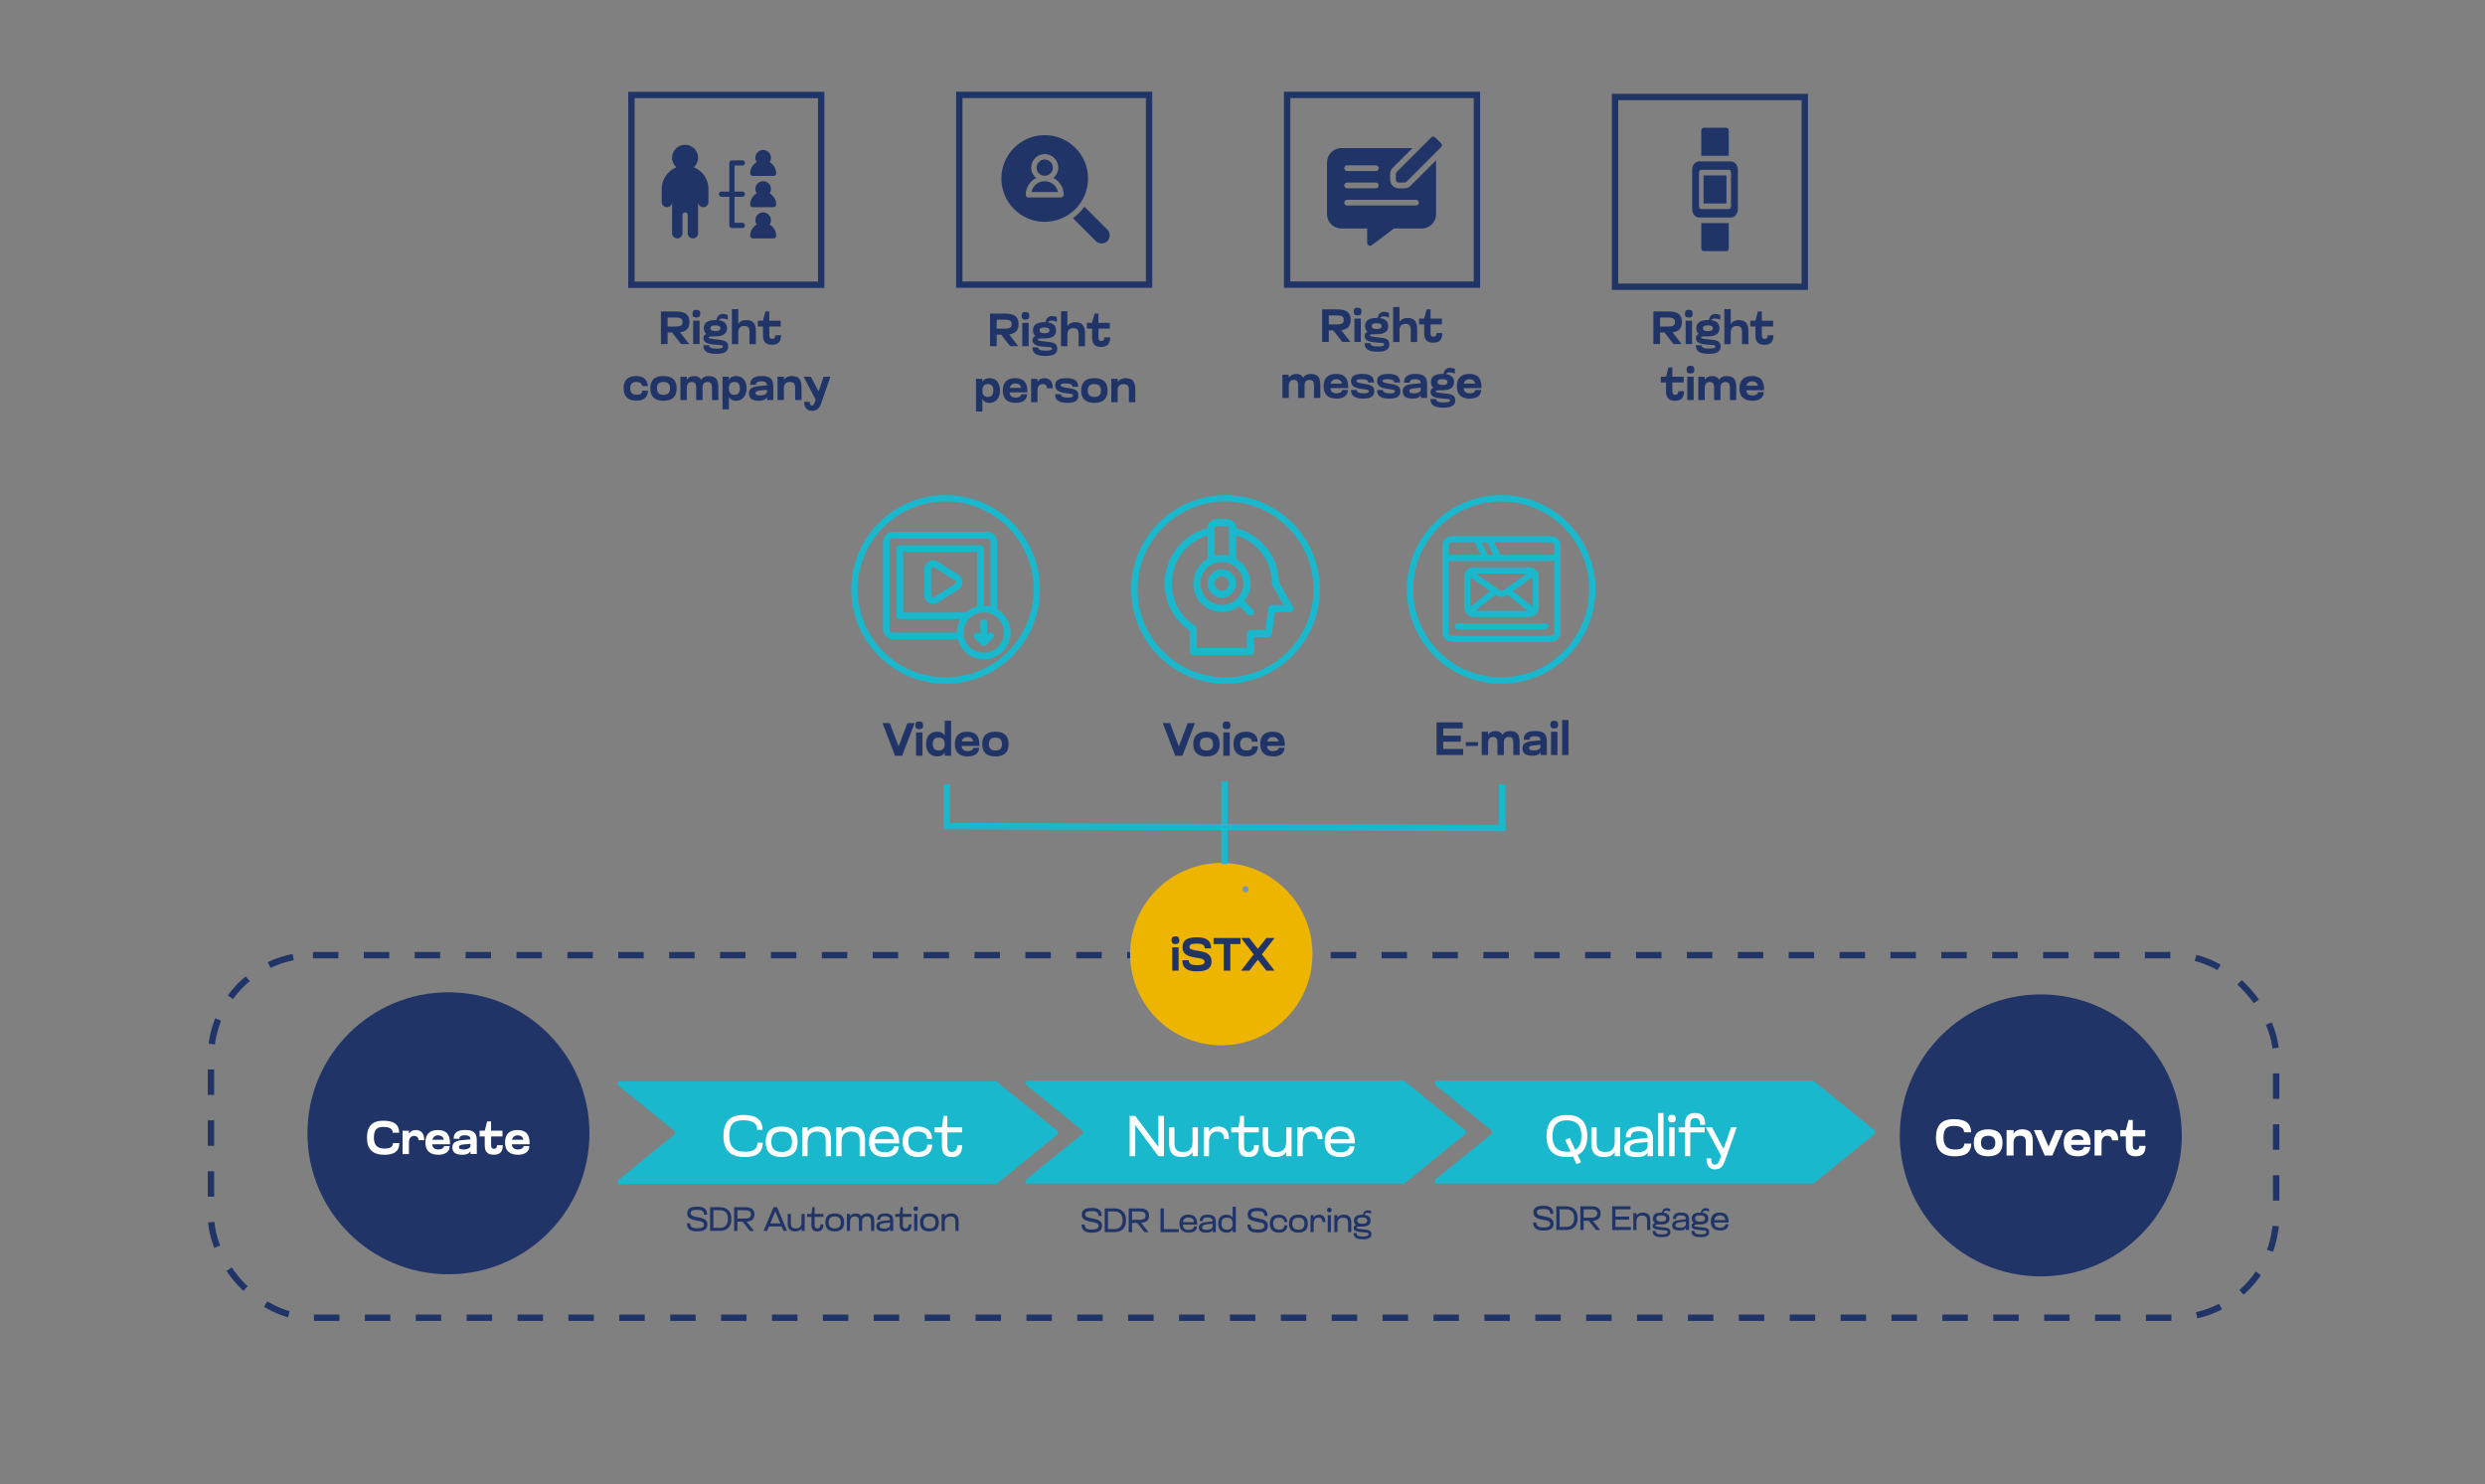 <?xml version="1.0" encoding="UTF-8"?>
<svg id="Layer_1" data-name="Layer 1" xmlns="http://www.w3.org/2000/svg" viewBox="0 0 1172 700">
  <rect x="0" y="0" width="1172" height="700" fill="#808080" stroke="none"/>
  <defs>
    <style>
      .cls-1, .cls-2, .cls-3 {
        fill: none;
        stroke-miterlimit: 10;
        stroke-width: 3px;
      }

      .cls-1, .cls-3 {
        stroke: #203467;
      }

      .cls-2 {
        stroke: #19b8cd;
      }

      .cls-3 {
        stroke-dasharray: 0 0 12 12;
      }

      .cls-4 {
        fill: #7798b5;
      }

      .cls-4, .cls-5, .cls-6, .cls-7, .cls-8 {
        stroke-width: 0px;
      }

      .cls-5 {
        fill: #19b8cd;
      }

      .cls-6 {
        fill: #203467;
      }

      .cls-7 {
        fill: #fff;
      }

      .cls-8 {
        fill: #eeb500;
      }
    </style>
  </defs>
  <rect class="cls-3" x="99.5" y="450.5" width="974" height="171" rx="48.09" ry="48.09"/>
  <path class="cls-5" d="m469.68,558.5h-177.44c-.85,0-1.16-1.5-.44-2.09l26.11-21.2c.54-.44.54-1.49,0-1.93l-26.11-21.2c-.73-.59-.41-2.09.44-2.09h177.44c.15,0,.3.06.44.16l28.48,23.12c.54.44.54,1.49,0,1.93l-28.48,23.12c-.13.11-.28.16-.44.16Z"/>
  <path class="cls-5" d="m662.07,558.25h-177.44c-.85,0-1.16-1.5-.44-2.09l26.11-21.2c.54-.44.54-1.49,0-1.93l-26.11-21.2c-.73-.59-.41-2.09.44-2.09h177.44c.15,0,.3.06.44.16l28.48,23.12c.54.44.54,1.49,0,1.93l-28.48,23.12c-.13.11-.28.16-.44.16Z"/>
  <path class="cls-5" d="m855.07,558.25h-177.44c-.85,0-1.16-1.5-.44-2.09l26.11-21.2c.54-.44.54-1.49,0-1.93l-26.11-21.2c-.73-.59-.41-2.09.44-2.09h177.44c.15,0,.3.06.44.16l28.48,23.12c.54.44.54,1.49,0,1.93l-28.48,23.12c-.13.11-.28.16-.44.16Z"/>
  <circle class="cls-6" cx="211.5" cy="534.5" r="66.5"/>
  <circle class="cls-6" cx="962.5" cy="535.5" r="66.5"/>
  <g>
    <path class="cls-7" d="m341.21,535.76c0-6.68,3.04-9.89,9.34-9.89,5.79,0,9.1,1.96,9.1,7.01h-2.53c0-3.83-3.45-4.51-6.71-4.51-4.7,0-6.44,2.23-6.44,7.36s2.36,7.47,7.39,7.47c2.83,0,5.87-.54,5.87-4.26h2.53c0,5.05-3.4,6.76-8.56,6.76-6.74,0-10-3.26-10-9.94Z"/>
    <path class="cls-7" d="m368.64,531.31c5.08,0,7.55,2.47,7.55,7.2s-2.47,7.2-7.55,7.2-7.52-2.47-7.52-7.2,2.44-7.2,7.52-7.2Zm0,12c3.29,0,4.89-1.66,4.89-4.81s-1.6-4.81-4.89-4.81-4.86,1.66-4.86,4.81,1.58,4.81,4.86,4.81Z"/>
    <path class="cls-7" d="m389.42,545.3v-7.47c0-2.47-.79-4.13-4.07-4.13-2.93,0-4.46,1.66-4.46,4.78v6.82h-2.53v-13.58h2.53v1.96c.92-1.49,2.5-2.36,5.05-2.36,4.1,0,6,1.93,6,6.36v7.63h-2.53Z"/>
    <path class="cls-7" d="m405.44,545.3v-7.47c0-2.47-.79-4.13-4.07-4.13-2.93,0-4.45,1.66-4.45,4.78v6.82h-2.53v-13.58h2.53v1.96c.92-1.49,2.5-2.36,5.05-2.36,4.1,0,6,1.93,6,6.36v7.63h-2.53Z"/>
    <path class="cls-7" d="m424.07,539.29h-11.52c.27,3.12,2.04,4.18,4.89,4.18,2.39,0,4.13-1.28,4.13-2.82l2.34.03c0,2.99-2.25,5.02-6.46,5.02-5.08,0-7.58-2.5-7.58-7.22s2.53-7.17,7.09-7.17c5.08,0,7.12,2.58,7.12,7.44v.54Zm-2.55-1.98c-.3-2.74-2.01-3.78-4.46-3.78-2.25,0-4.02,1.25-4.43,3.78h8.88Z"/>
    <path class="cls-7" d="m439.61,537.15h-2.36c0-1.98-1.38-3.45-4.29-3.45-2.72,0-4.59,1.25-4.59,4.75s2.09,4.86,4.73,4.86c2.93,0,4.21-1.47,4.21-3.45h2.36c0,3.26-2.04,5.84-6.63,5.84s-7.33-2.47-7.33-7.2,2.23-7.2,7.28-7.2c4.35,0,6.63,2.58,6.63,5.84Z"/>
    <path class="cls-7" d="m444.25,534.08h-3.5v-2.36h3.5l.73-5.43h1.82v5.43h6.98v2.36h-6.98v6.06c0,1.55.22,3.18,2.17,3.18,1.36,0,2.47-.73,2.47-3.18h2.36c0,4.21-1.9,5.57-4.89,5.57s-4.67-1.39-4.67-5.11v-6.52Z"/>
  </g>
  <g>
    <path class="cls-7" d="m532.79,526.29h2.63l10.89,14.67v-14.67h2.63v19.01h-2.63l-10.89-14.69v14.69h-2.63v-19.01Z"/>
    <path class="cls-7" d="m553.92,531.72v7.47c0,2.47.79,4.13,4.07,4.13,2.93,0,4.45-1.66,4.45-4.78v-6.82h2.53v13.58h-2.53v-1.96c-.92,1.49-2.5,2.36-5.05,2.36-4.1,0-6-1.93-6-6.36v-7.63h2.53Z"/>
    <path class="cls-7" d="m567.69,545.3v-13.58h2.53v1.93c.87-1.47,2.25-2.34,4.32-2.34,3.37,0,5.05,2.01,5.05,5.89h-2.36c0-2.09-.82-3.5-3.18-3.5s-3.83,1.66-3.83,4.78v6.82h-2.53Z"/>
    <path class="cls-7" d="m584.18,534.08h-3.5v-2.36h3.5l.73-5.43h1.82v5.43h6.98v2.36h-6.98v6.06c0,1.55.22,3.18,2.17,3.18,1.36,0,2.47-.73,2.47-3.18h2.36c0,4.21-1.9,5.57-4.89,5.57s-4.67-1.39-4.67-5.11v-6.52Z"/>
    <path class="cls-7" d="m598.09,531.72v7.47c0,2.47.79,4.13,4.07,4.13,2.93,0,4.45-1.66,4.45-4.78v-6.82h2.53v13.58h-2.53v-1.96c-.92,1.49-2.5,2.36-5.05,2.36-4.1,0-6-1.93-6-6.36v-7.63h2.53Z"/>
    <path class="cls-7" d="m611.86,545.3v-13.58h2.53v1.93c.87-1.47,2.25-2.34,4.32-2.34,3.37,0,5.05,2.01,5.05,5.89h-2.36c0-2.09-.82-3.5-3.18-3.5s-3.83,1.66-3.83,4.78v6.82h-2.53Z"/>
    <path class="cls-7" d="m638.96,539.29h-11.52c.27,3.12,2.04,4.18,4.89,4.18,2.39,0,4.13-1.28,4.13-2.82l2.34.03c0,2.99-2.25,5.02-6.46,5.02-5.08,0-7.58-2.5-7.58-7.22s2.53-7.17,7.09-7.17c5.08,0,7.12,2.58,7.12,7.44v.54Zm-2.55-1.98c-.3-2.74-2.01-3.78-4.45-3.78-2.25,0-4.02,1.25-4.43,3.78h8.88Z"/>
  </g>
  <g>
    <path class="cls-7" d="m739,525.88c6.49,0,9.62,3.39,9.62,9.91,0,4.48-1.49,7.5-4.54,8.94l1.6,3.39-2.15.92-1.71-3.58c-.84.16-1.79.24-2.83.24-6.46,0-9.59-3.4-9.59-9.91s3.12-9.91,9.59-9.91Zm0,17.33c.62,0,1.2-.03,1.71-.14l-2.55-5.43,2.15-.92,2.63,5.59c1.96-1.11,2.91-3.31,2.91-6.52,0-4.89-2.23-7.41-6.84-7.41s-6.82,2.53-6.82,7.41,2.2,7.42,6.82,7.42Z"/>
    <path class="cls-7" d="m753.04,531.72v7.47c0,2.47.79,4.13,4.07,4.13,2.93,0,4.45-1.66,4.45-4.78v-6.82h2.53v13.58h-2.53v-1.96c-.92,1.49-2.5,2.36-5.05,2.36-4.1,0-6-1.93-6-6.36v-7.63h2.53Z"/>
    <path class="cls-7" d="m773.01,533.54c-1.77,0-3.91.19-3.91,2.88h-2.36c0-3.61,2.42-5.11,6.25-5.11,4.43,0,6.6,1.58,6.6,5.6v8.39h-2.55v-1.87c-.54,1.36-1.87,2.28-4.97,2.28-3.56,0-6.06-.9-6.06-4.18,0-2.66,2.09-3.88,6.22-4.35l4.81-.52v-.05c0-2.88-2.39-3.07-4.02-3.07Zm-.54,5.51c-2.01.24-3.8.84-3.8,2.42,0,1.2.79,2.01,3.67,2.01,3.42,0,4.56-1.58,4.7-2.69v-2.23l-4.56.49Z"/>
    <path class="cls-7" d="m782.02,545.3v-20.37h2.53v20.37h-2.53Z"/>
    <path class="cls-7" d="m788.54,525.77c1.25,0,1.79.6,1.79,1.82s-.54,1.82-1.79,1.82-1.82-.62-1.82-1.82.54-1.82,1.82-1.82Zm-1.28,5.95h2.53v13.58h-2.53v-13.58Z"/>
    <path class="cls-7" d="m799.43,524.93c3.04,0,4.78,1.36,4.78,5.57h-2.36c0-2.36-.84-3.18-2.42-3.18-1.47,0-2.23.68-2.23,3.12v1.28h6.79v2.36h-6.79v11.22h-2.53v-11.22h-2.99v-2.36h2.99v-1.36c0-3.64,1.44-5.43,4.75-5.43Z"/>
    <path class="cls-7" d="m808.75,551.54c-2.77,0-3.94-2.25-3.94-5.24h2.25c0,2.47.81,3.01,1.74,3.01,1.36,0,1.96-1.33,2.58-3.18l.35-1-7.2-13.42h2.88l5.46,10.13,3.53-10.13h2.69l-4.64,13.2c-1.47,4.16-2.06,6.63-5.7,6.63Z"/>
  </g>
  <g>
    <path class="cls-7" d="m173.08,536.6c0-5.41,2.49-8.03,7.68-8.03,4.77,0,7.48,1.58,7.48,5.68h-3.01c0-2.29-2.33-2.75-4.51-2.75-3.19,0-4.38,1.54-4.38,5.08s1.63,5.13,5.02,5.13c1.91,0,3.96-.31,3.96-2.55h3.01c0,4.09-2.79,5.48-7.02,5.48-5.57,0-8.23-2.62-8.23-8.03Z"/>
    <path class="cls-7" d="m189.86,544.3v-11h3.01v1.47c.68-1.14,1.74-1.8,3.15-1.8,2.57,0,4.07,1.5,4.07,4.77h-2.71c0-1.17-.73-1.98-2.07-1.98-1.54,0-2.44,1.03-2.44,3.04v5.5h-3.01Z"/>
    <path class="cls-7" d="m212.24,539.68h-8.43c.24,1.83,1.32,2.46,3.01,2.46,1.5,0,2.55-.73,2.55-1.58h2.73c0,2.42-1.87,4.07-5.3,4.07-4.14,0-6.16-2-6.16-5.83s2.05-5.83,5.76-5.83c4.16,0,5.83,2.09,5.83,6.27v.44Zm-2.97-2.13c-.24-1.43-1.28-2.09-2.71-2.09-1.25,0-2.27.7-2.64,2.09h5.35Z"/>
    <path class="cls-7" d="m219.21,535.45c-1.08,0-2.55.11-2.55,1.65h-2.71c0-3.01,2.02-4.14,5.3-4.14,3.76,0,5.61,1.06,5.61,4.84v6.49h-2.99v-1.47c-.44,1.08-1.45,1.8-3.78,1.8-2.66,0-4.75-.73-4.75-3.5,0-2.27,1.76-3.12,4.62-3.41l3.92-.35v-.04c0-1.69-1.56-1.87-2.66-1.87Zm-.68,4.33c-1.23.11-2.07.42-2.07,1.3,0,.7.68,1.06,2.11,1.06,2.18,0,3.21-.86,3.3-1.58v-1.1l-3.34.33Z"/>
    <path class="cls-7" d="m228.61,536h-2.42v-2.71h2.42l1.17-4.4h1.83v4.4h5.37v2.71h-5.37v3.98c0,1.03.24,1.85,1.34,1.85.86,0,1.47-.4,1.47-1.72h2.71c0,3.41-1.58,4.51-4.31,4.51s-4.2-1.34-4.2-4.33v-4.29Z"/>
    <path class="cls-7" d="m249.79,539.68h-8.43c.24,1.83,1.32,2.46,3.01,2.46,1.5,0,2.55-.73,2.55-1.58h2.73c0,2.42-1.87,4.07-5.3,4.07-4.14,0-6.16-2-6.16-5.83s2.05-5.83,5.76-5.83c4.16,0,5.83,2.09,5.83,6.27v.44Zm-2.97-2.13c-.24-1.43-1.28-2.09-2.71-2.09-1.25,0-2.27.7-2.64,2.09h5.35Z"/>
  </g>
  <g>
    <path class="cls-7" d="m913.06,536.6c0-5.9,2.71-8.76,8.38-8.76,5.21,0,8.16,1.73,8.16,6.19h-3.29c0-2.5-2.54-3-4.92-3-3.48,0-4.78,1.68-4.78,5.54s1.78,5.59,5.47,5.59c2.09,0,4.32-.34,4.32-2.78h3.29c0,4.46-3.05,5.98-7.66,5.98-6.07,0-8.98-2.86-8.98-8.76Z"/>
    <path class="cls-7" d="m937.66,532.64c4.58,0,6.79,2.18,6.79,6.36s-2.21,6.36-6.79,6.36-6.77-2.18-6.77-6.36,2.18-6.36,6.77-6.36Zm0,9.67c2.28,0,3.38-1.13,3.38-3.31s-1.1-3.31-3.38-3.31c-2.4,0-3.36,1.13-3.36,3.31s1.1,3.31,3.36,3.31Z"/>
    <path class="cls-7" d="m955.44,545v-6.31c0-1.87-.55-3-2.76-3-1.97,0-3.02,1.13-3.02,3.31v6h-3.29v-12h3.29v1.63c.79-1.25,2.09-1.99,4.01-1.99,3.34,0,5.06,1.46,5.06,5.74v6.62h-3.29Z"/>
    <path class="cls-7" d="m959.21,533h3.6l3.34,7.78,3.31-7.78h3.6l-5.11,12h-3.62l-5.11-12Z"/>
    <path class="cls-7" d="m985.95,539.96h-9.19c.26,1.99,1.44,2.69,3.29,2.69,1.63,0,2.78-.79,2.78-1.73h2.98c0,2.64-2.04,4.44-5.79,4.44-4.51,0-6.72-2.18-6.72-6.36s2.23-6.36,6.29-6.36c4.54,0,6.36,2.28,6.36,6.84v.48Zm-3.24-2.33c-.26-1.56-1.39-2.28-2.95-2.28-1.37,0-2.47.77-2.88,2.28h5.83Z"/>
    <path class="cls-7" d="m987.87,545v-12h3.29v1.61c.74-1.25,1.9-1.97,3.43-1.97,2.81,0,4.44,1.63,4.44,5.21h-2.95c0-1.27-.79-2.16-2.26-2.16-1.68,0-2.67,1.13-2.67,3.31v6h-3.29Z"/>
    <path class="cls-7" d="m1002.62,535.95h-2.64v-2.95h2.64l1.27-4.8h1.99v4.8h5.86v2.95h-5.86v4.34c0,1.13.26,2.02,1.46,2.02.94,0,1.61-.43,1.61-1.87h2.95c0,3.72-1.73,4.92-4.7,4.92s-4.58-1.46-4.58-4.73v-4.68Z"/>
  </g>
  <circle class="cls-8" cx="576" cy="450" r="43"/>
  <g>
    <path class="cls-6" d="m554.35,441.62c1.3,0,1.85.59,1.85,1.83s-.55,1.83-1.85,1.83-1.83-.59-1.83-1.83.55-1.83,1.83-1.83Zm-1.5,5.17h3.01v11h-3.01v-11Z"/>
    <path class="cls-6" d="m557.71,446.84c0-3.41,2.13-4.77,6.84-4.77,4.14,0,6.67,1.36,6.67,5.24h-3.01c0-2.02-1.83-2.27-3.92-2.27-2.4,0-3.3.55-3.3,1.58,0,1.1,1.19,1.39,4.09,1.83,3.96.59,6.32,1.67,6.32,5s-2.16,4.69-7,4.69c-4.18,0-6.78-1.36-6.78-5.24h3.01c0,2.05,1.91,2.31,4.07,2.31,2.31,0,3.43-.46,3.43-1.61,0-1.54-2.42-1.61-4.44-1.96-3.52-.62-5.99-1.56-5.99-4.8Z"/>
    <path class="cls-6" d="m577.12,445.26h-4.77v-2.86h12.7v2.86h-4.78v12.54h-3.15v-12.54Z"/>
    <path class="cls-6" d="m601.12,457.8h-3.87l-4.03-5.13-4.03,5.13h-3.87l5.96-7.7-5.96-7.7h3.87l4.03,5.13,4.03-5.13h3.87l-5.96,7.7,5.96,7.7Z"/>
  </g>
  <line class="cls-2" x1="710" y1="390.54" x2="446.5" y2="389.62"/>
  <line class="cls-2" x1="577.5" y1="368.5" x2="577.5" y2="407.5"/>
  <line class="cls-2" x1="446.5" y1="369.88" x2="446.5" y2="391"/>
  <line class="cls-2" x1="708.5" y1="369.88" x2="708.5" y2="391"/>
  <circle class="cls-2" cx="578" cy="278" r="43"/>
  <circle class="cls-2" cx="446" cy="278" r="43"/>
  <circle class="cls-2" cx="708" cy="278" r="43"/>
  <g>
    <path class="cls-6" d="m425.5,356.44h-3.39l-5.88-15.4h3.39l4.18,10.96,4.18-10.96h3.39l-5.88,15.4Z"/>
    <path class="cls-6" d="m433.53,340.26c1.3,0,1.85.59,1.85,1.83s-.55,1.83-1.85,1.83-1.83-.59-1.83-1.83.55-1.83,1.83-1.83Zm-1.5,5.17h3.01v11h-3.01v-11Z"/>
    <path class="cls-6" d="m445.56,354.81c-.59,1.19-1.65,1.96-3.5,1.96-3.01,0-5.26-2-5.26-5.83s1.96-5.83,5.17-5.83c1.89,0,2.99.68,3.59,1.89v-7.06h3.01v16.5h-3.01v-1.63Zm-2.84-.84c1.89,0,2.84-1.06,2.84-3.04s-.95-3.04-2.84-3.04c-2.11,0-2.79,1.03-2.79,3.04s.95,3.04,2.79,3.04Z"/>
    <path class="cls-6" d="m461.93,351.81h-8.43c.24,1.83,1.32,2.46,3.01,2.46,1.5,0,2.55-.73,2.55-1.58h2.73c0,2.42-1.87,4.07-5.3,4.07-4.14,0-6.16-2-6.16-5.83s2.05-5.83,5.76-5.83c4.16,0,5.83,2.09,5.83,6.27v.44Zm-2.97-2.13c-.24-1.43-1.28-2.09-2.71-2.09-1.25,0-2.27.7-2.64,2.09h5.35Z"/>
    <path class="cls-6" d="m469.46,345.1c4.2,0,6.23,2,6.23,5.83s-2.02,5.83-6.23,5.83-6.21-2-6.21-5.83,2-5.83,6.21-5.83Zm0,8.87c2.09,0,3.1-1.03,3.1-3.04s-1.01-3.04-3.1-3.04c-2.2,0-3.08,1.03-3.08,3.04s1.01,3.04,3.08,3.04Z"/>
  </g>
  <g>
    <path class="cls-6" d="m557.67,356.44h-3.39l-5.87-15.4h3.39l4.18,10.96,4.18-10.96h3.39l-5.88,15.4Z"/>
    <path class="cls-6" d="m569,345.1c4.2,0,6.23,2,6.23,5.83s-2.02,5.83-6.23,5.83-6.21-2-6.21-5.83,2-5.83,6.21-5.83Zm0,8.87c2.09,0,3.1-1.03,3.1-3.04s-1.01-3.04-3.1-3.04c-2.2,0-3.08,1.03-3.08,3.04s1.01,3.04,3.08,3.04Z"/>
    <path class="cls-6" d="m578.48,340.26c1.3,0,1.85.59,1.85,1.83s-.55,1.83-1.85,1.83-1.83-.59-1.83-1.83.55-1.83,1.83-1.83Zm-1.5,5.17h3.01v11h-3.01v-11Z"/>
    <path class="cls-6" d="m593.15,349.83h-2.71c0-1.14-.97-1.94-2.66-1.94s-2.9.79-2.9,3.01,1.3,3.06,3.08,3.06,2.6-.79,2.6-1.94h2.71c0,2.64-1.74,4.73-5.41,4.73-3.96,0-6.09-2-6.09-5.83s1.83-5.83,6.05-5.83c3.48,0,5.35,2.09,5.35,4.73Z"/>
    <path class="cls-6" d="m605.96,351.81h-8.43c.24,1.83,1.32,2.46,3.01,2.46,1.5,0,2.55-.73,2.55-1.58h2.73c0,2.42-1.87,4.07-5.3,4.07-4.14,0-6.16-2-6.16-5.83s2.05-5.83,5.76-5.83c4.16,0,5.83,2.09,5.83,6.27v.44Zm-2.97-2.13c-.24-1.43-1.28-2.09-2.71-2.09-1.25,0-2.27.7-2.64,2.09h5.35Z"/>
  </g>
  <g>
    <path class="cls-6" d="m677.53,340.69h12.32v2.86h-9.17v3.41h8.29v2.86h-8.29v3.41h9.4v2.86h-12.54v-15.4Z"/>
    <path class="cls-6" d="m691.33,350h5.72v1.83h-5.72v-1.83Z"/>
    <path class="cls-6" d="m706.24,356.1v-6.07c0-1.43-.44-2.46-2.11-2.46-1.52,0-2.31,1.03-2.31,3.04v5.5h-3.01v-11h3.01v1.47c.68-1.14,1.83-1.8,3.48-1.8,1.54,0,2.66.55,3.3,1.76.66-1.06,1.74-1.76,3.46-1.76,3.21,0,4.64,1.34,4.64,5.26v6.07h-2.99v-5.79c0-1.72-.44-2.75-2.11-2.75-1.54,0-2.33,1.03-2.33,2.49v6.05h-3.01Z"/>
    <path class="cls-6" d="m723.89,347.25c-1.08,0-2.55.11-2.55,1.65h-2.71c0-3.01,2.02-4.14,5.3-4.14,3.76,0,5.61,1.06,5.61,4.84v6.49h-2.99v-1.47c-.44,1.08-1.45,1.8-3.78,1.8-2.66,0-4.75-.73-4.75-3.5,0-2.27,1.76-3.12,4.62-3.41l3.92-.35v-.04c0-1.69-1.56-1.87-2.66-1.87Zm-.68,4.33c-1.23.11-2.07.42-2.07,1.3,0,.7.68,1.06,2.11,1.06,2.18,0,3.21-.86,3.3-1.58v-1.1l-3.34.33Z"/>
    <path class="cls-6" d="m733.02,339.92c1.3,0,1.85.59,1.85,1.83s-.55,1.83-1.85,1.83-1.83-.59-1.83-1.83.55-1.83,1.83-1.83Zm-1.5,5.17h3.01v11h-3.01v-11Z"/>
    <path class="cls-6" d="m736.73,356.1v-16.5h3.01v16.5h-3.01Z"/>
  </g>
  <g>
    <path class="cls-6" d="m324.11,572.28c0-2.26,1.47-3.19,4.77-3.19,2.88,0,4.63.99,4.63,3.81h-1.49c0-2.03-1.52-2.29-3.25-2.29-2.32,0-3.04.56-3.04,1.6,0,1.1,1.17,1.5,3.3,1.84,2.99.5,4.61,1.23,4.61,3.49s-1.52,3.23-4.9,3.23c-2.95,0-4.75-.99-4.75-3.81h1.49c0,2.08,1.62,2.34,3.41,2.34,2.1,0,3.12-.51,3.12-1.66,0-1.65-2.11-1.68-3.54-1.97-2.56-.54-4.35-1.07-4.35-3.39Z"/>
    <path class="cls-6" d="m334.91,569.34h4.48c3.5,0,5.57,1.9,5.57,5.6s-2.07,5.6-5.57,5.6h-4.48v-11.2Zm4.64,9.76c2.3,0,3.79-1.41,3.79-4.18s-1.49-4.15-3.79-4.15h-3.09v8.32h3.09Z"/>
    <path class="cls-6" d="m346.23,569.34h5.01c3.23,0,4.56,1.17,4.56,3.41,0,2.1-1.1,3.25-3.71,3.41l3.52,4.39h-1.92l-3.49-4.37h-2.42v4.37h-1.55v-11.2Zm5.03,5.39c2.21,0,2.93-.67,2.93-1.98s-.72-1.97-2.93-1.97h-3.47v3.95h3.47Z"/>
    <path class="cls-6" d="m364.83,569.34h1.68l4.69,11.2h-1.68l-.88-2.1h-5.96l-.88,2.1h-1.68l4.71-11.2Zm3.22,7.67l-2.38-5.67-2.37,5.67h4.75Z"/>
    <path class="cls-6" d="m373,572.54v4.4c0,1.46.46,2.43,2.4,2.43,1.73,0,2.62-.98,2.62-2.82v-4.02h1.49v8h-1.49v-1.15c-.54.88-1.47,1.39-2.98,1.39-2.42,0-3.54-1.14-3.54-3.75v-4.5h1.49Z"/>
    <path class="cls-6" d="m382.7,573.93h-2.06v-1.39h2.06l.43-3.2h1.07v3.2h4.11v1.39h-4.11v3.57c0,.91.13,1.87,1.28,1.87.8,0,1.46-.43,1.46-1.87h1.39c0,2.48-1.12,3.28-2.88,3.28s-2.75-.82-2.75-3.01v-3.84Z"/>
    <path class="cls-6" d="m393.68,572.3c2.99,0,4.45,1.46,4.45,4.24s-1.46,4.24-4.45,4.24-4.43-1.46-4.43-4.24,1.44-4.24,4.43-4.24Zm0,7.08c1.94,0,2.88-.98,2.88-2.83s-.94-2.83-2.88-2.83-2.87.98-2.87,2.83.93,2.83,2.87,2.83Z"/>
    <path class="cls-6" d="m405.12,580.54v-4.82c0-1.04-.38-2.02-2-2.02-1.47,0-2.22.98-2.22,2.82v4.02h-1.49v-8h1.49v1.14c.51-.86,1.36-1.38,2.67-1.38s2.18.5,2.64,1.38c.48-.78,1.34-1.38,2.75-1.38,2.35,0,3.36,1.14,3.36,3.75v4.5h-1.5v-4.4c0-1.46-.38-2.43-2-2.43-1.46,0-2.21.98-2.21,2.02v4.82h-1.49Z"/>
    <path class="cls-6" d="m417.4,573.61c-1.04,0-2.3.11-2.3,1.7h-1.39c0-2.13,1.42-3.01,3.68-3.01,2.61,0,3.89.93,3.89,3.3v4.95h-1.5v-1.1c-.32.8-1.1,1.34-2.93,1.34-2.1,0-3.57-.53-3.57-2.46,0-1.57,1.23-2.29,3.67-2.56l2.83-.3v-.03c0-1.7-1.41-1.81-2.37-1.81Zm-.32,3.25c-1.18.14-2.24.5-2.24,1.42,0,.7.46,1.18,2.16,1.18,2.02,0,2.69-.93,2.77-1.58v-1.31l-2.69.29Z"/>
    <path class="cls-6" d="m424.3,573.93h-2.06v-1.39h2.06l.43-3.2h1.07v3.2h4.11v1.39h-4.11v3.57c0,.91.13,1.87,1.28,1.87.8,0,1.46-.43,1.46-1.87h1.39c0,2.48-1.12,3.28-2.88,3.28s-2.75-.82-2.75-3.01v-3.84Z"/>
    <path class="cls-6" d="m431.91,569.03c.74,0,1.06.35,1.06,1.07s-.32,1.07-1.06,1.07-1.07-.37-1.07-1.07.32-1.07,1.07-1.07Zm-.75,3.51h1.49v8h-1.49v-8Z"/>
    <path class="cls-6" d="m438.36,572.3c2.99,0,4.45,1.46,4.45,4.24s-1.46,4.24-4.45,4.24-4.43-1.46-4.43-4.24,1.44-4.24,4.43-4.24Zm0,7.08c1.94,0,2.88-.98,2.88-2.83s-.94-2.83-2.88-2.83-2.87.98-2.87,2.83.93,2.83,2.87,2.83Z"/>
    <path class="cls-6" d="m450.6,580.54v-4.4c0-1.46-.46-2.43-2.4-2.43-1.73,0-2.62.98-2.62,2.82v4.02h-1.49v-8h1.49v1.15c.54-.88,1.47-1.39,2.98-1.39,2.42,0,3.54,1.14,3.54,3.75v4.5h-1.49Z"/>
  </g>
  <g>
    <path class="cls-6" d="m510.21,572.88c0-2.26,1.47-3.19,4.77-3.19,2.88,0,4.63.99,4.63,3.81h-1.49c0-2.03-1.52-2.29-3.25-2.29-2.32,0-3.04.56-3.04,1.6,0,1.1,1.17,1.5,3.3,1.84,2.99.5,4.61,1.23,4.61,3.49s-1.52,3.23-4.9,3.23c-2.94,0-4.75-.99-4.75-3.81h1.49c0,2.08,1.62,2.34,3.41,2.34,2.1,0,3.12-.51,3.12-1.66,0-1.65-2.11-1.68-3.54-1.97-2.56-.54-4.35-1.07-4.35-3.39Z"/>
    <path class="cls-6" d="m521.01,569.93h4.48c3.51,0,5.57,1.9,5.57,5.6s-2.06,5.6-5.57,5.6h-4.48v-11.2Zm4.64,9.76c2.3,0,3.79-1.41,3.79-4.18s-1.49-4.15-3.79-4.15h-3.09v8.32h3.09Z"/>
    <path class="cls-6" d="m532.34,569.93h5.01c3.23,0,4.56,1.17,4.56,3.41,0,2.1-1.1,3.25-3.71,3.41l3.52,4.39h-1.92l-3.49-4.37h-2.42v4.37h-1.55v-11.2Zm5.03,5.39c2.21,0,2.93-.67,2.93-1.98s-.72-1.97-2.93-1.97h-3.47v3.95h3.47Z"/>
    <path class="cls-6" d="m547.35,569.93h1.55v9.76h7.04v1.44h-8.6v-11.2Z"/>
    <path class="cls-6" d="m564.62,577.6h-6.79c.16,1.84,1.2,2.46,2.88,2.46,1.41,0,2.43-.75,2.43-1.67l1.38.02c0,1.76-1.33,2.96-3.81,2.96-2.99,0-4.47-1.47-4.47-4.26s1.49-4.23,4.18-4.23c2.99,0,4.19,1.52,4.19,4.39v.32Zm-1.5-1.17c-.18-1.62-1.18-2.22-2.63-2.22-1.33,0-2.37.74-2.61,2.22h5.23Z"/>
    <path class="cls-6" d="m569.54,574.2c-1.04,0-2.3.11-2.3,1.7h-1.39c0-2.13,1.42-3.01,3.68-3.01,2.61,0,3.89.93,3.89,3.3v4.95h-1.5v-1.1c-.32.8-1.1,1.34-2.93,1.34-2.1,0-3.57-.53-3.57-2.46,0-1.57,1.23-2.29,3.67-2.56l2.83-.3v-.03c0-1.7-1.41-1.81-2.37-1.81Zm-.32,3.25c-1.18.14-2.24.5-2.24,1.42,0,.7.46,1.18,2.16,1.18,2.02,0,2.69-.93,2.77-1.58v-1.31l-2.69.29Z"/>
    <path class="cls-6" d="m581.37,579.89c-.48.91-1.34,1.49-2.9,1.49-2.24,0-3.94-1.46-3.94-4.24s1.41-4.24,3.87-4.24c1.58,0,2.48.53,2.96,1.44v-5.2h1.49v12h-1.49v-1.25Zm-2.66.08c1.76,0,2.66-.99,2.66-2.85s-.9-2.82-2.66-2.82c-1.97,0-2.61.98-2.61,2.82s.9,2.85,2.61,2.85Z"/>
    <path class="cls-6" d="m588.42,572.88c0-2.26,1.47-3.19,4.77-3.19,2.88,0,4.63.99,4.63,3.81h-1.49c0-2.03-1.52-2.29-3.25-2.29-2.32,0-3.04.56-3.04,1.6,0,1.1,1.17,1.5,3.3,1.84,2.99.5,4.61,1.23,4.61,3.49s-1.52,3.23-4.9,3.23c-2.94,0-4.75-.99-4.75-3.81h1.49c0,2.08,1.62,2.34,3.41,2.34,2.1,0,3.12-.51,3.12-1.66,0-1.65-2.11-1.68-3.54-1.97-2.56-.54-4.35-1.07-4.35-3.39Z"/>
    <path class="cls-6" d="m607.1,576.33h-1.39c0-1.17-.82-2.03-2.53-2.03-1.6,0-2.71.74-2.71,2.8s1.23,2.87,2.79,2.87c1.73,0,2.48-.86,2.48-2.03h1.39c0,1.92-1.2,3.44-3.91,3.44s-4.32-1.46-4.32-4.24,1.31-4.24,4.29-4.24c2.56,0,3.91,1.52,3.91,3.44Z"/>
    <path class="cls-6" d="m612.36,572.89c2.99,0,4.45,1.46,4.45,4.24s-1.46,4.24-4.45,4.24-4.43-1.46-4.43-4.24,1.44-4.24,4.43-4.24Zm0,7.08c1.94,0,2.88-.98,2.88-2.83s-.94-2.83-2.88-2.83-2.87.98-2.87,2.83.93,2.83,2.87,2.83Z"/>
    <path class="cls-6" d="m618.08,581.13v-8h1.49v1.14c.51-.86,1.33-1.38,2.54-1.38,1.98,0,2.98,1.18,2.98,3.47h-1.39c0-1.23-.48-2.07-1.87-2.07s-2.26.98-2.26,2.82v4.02h-1.49Z"/>
    <path class="cls-6" d="m626.96,569.62c.74,0,1.06.35,1.06,1.07s-.32,1.07-1.06,1.07-1.07-.37-1.07-1.07.32-1.07,1.07-1.07Zm-.75,3.51h1.49v8h-1.49v-8Z"/>
    <path class="cls-6" d="m635.81,581.13v-4.4c0-1.46-.46-2.43-2.4-2.43-1.73,0-2.62.98-2.62,2.82v4.02h-1.49v-8h1.49v1.15c.54-.88,1.47-1.39,2.98-1.39,2.42,0,3.54,1.14,3.54,3.75v4.5h-1.49Z"/>
    <path class="cls-6" d="m646.7,572.44c-.51-.3-1.18-.46-1.76-.46-.5,0-1.18.24-1.38.98,1.89.24,2.83,1.17,2.83,2.74,0,1.86-1.2,2.8-3.81,2.8-1.95,0-2.82.03-2.82.54,0,.43.75.54,2.96.77,2.37.24,4.08.24,4.08,2.32,0,1.63-1.31,2.37-3.99,2.37-3.15,0-4.4-.88-4.4-2.96h1.39c0,1.25,1.02,1.65,2.98,1.65,1.6,0,2.71-.21,2.71-1.07,0-.98-1.06-.72-3.03-.96-1.87-.21-4.02-.26-4.02-1.97,0-.77.43-1.2,1.09-1.42-.64-.46-.98-1.15-.98-2.07,0-2.51,2.29-2.8,4.29-2.8.14-1.17.86-2.08,2.13-2.08.66,0,1.25.19,1.71.38v1.25Zm-4.15,4.74c1.55,0,2.27-.43,2.27-1.5s-.83-1.47-2.37-1.47c-1.75,0-2.32.43-2.32,1.47s.93,1.5,2.42,1.5Z"/>
  </g>
  <g>
    <path class="cls-6" d="m723.21,571.88c0-2.26,1.47-3.19,4.77-3.19,2.88,0,4.63.99,4.63,3.81h-1.49c0-2.03-1.52-2.29-3.25-2.29-2.32,0-3.04.56-3.04,1.6,0,1.1,1.17,1.5,3.3,1.84,2.99.5,4.61,1.23,4.61,3.49s-1.52,3.23-4.9,3.23c-2.94,0-4.75-.99-4.75-3.81h1.49c0,2.08,1.62,2.34,3.41,2.34,2.1,0,3.12-.51,3.12-1.66,0-1.65-2.11-1.68-3.54-1.97-2.56-.54-4.35-1.07-4.35-3.39Z"/>
    <path class="cls-6" d="m734.01,568.93h4.48c3.51,0,5.57,1.9,5.57,5.6s-2.06,5.6-5.57,5.6h-4.48v-11.2Zm4.64,9.76c2.3,0,3.79-1.41,3.79-4.18s-1.49-4.15-3.79-4.15h-3.09v8.32h3.09Z"/>
    <path class="cls-6" d="m745.34,568.93h5.01c3.23,0,4.56,1.17,4.56,3.41,0,2.1-1.1,3.25-3.71,3.41l3.52,4.39h-1.92l-3.49-4.37h-2.42v4.37h-1.55v-11.2Zm5.03,5.39c2.21,0,2.93-.67,2.93-1.98s-.72-1.97-2.93-1.97h-3.47v3.95h3.47Z"/>
    <path class="cls-6" d="m760.35,568.93h8.64v1.44h-7.09v3.44h6.45v1.44h-6.45v3.44h7.25v1.44h-8.8v-11.2Z"/>
    <path class="cls-6" d="m776.83,580.13v-4.4c0-1.46-.46-2.43-2.4-2.43-1.73,0-2.62.98-2.62,2.82v4.02h-1.49v-8h1.49v1.15c.54-.88,1.47-1.39,2.98-1.39,2.42,0,3.54,1.14,3.54,3.75v4.5h-1.49Z"/>
    <path class="cls-6" d="m787.71,571.44c-.51-.3-1.18-.46-1.76-.46-.5,0-1.18.24-1.38.98,1.89.24,2.83,1.17,2.83,2.74,0,1.86-1.2,2.8-3.81,2.8-1.95,0-2.82.03-2.82.54,0,.43.75.54,2.96.77,2.37.24,4.08.24,4.08,2.32,0,1.63-1.31,2.37-3.99,2.37-3.15,0-4.4-.88-4.4-2.96h1.39c0,1.25,1.02,1.65,2.98,1.65,1.6,0,2.71-.21,2.71-1.07,0-.98-1.06-.72-3.03-.96-1.87-.21-4.02-.26-4.02-1.97,0-.77.43-1.2,1.09-1.42-.64-.46-.98-1.15-.98-2.07,0-2.51,2.29-2.8,4.29-2.8.14-1.17.86-2.08,2.13-2.08.66,0,1.25.19,1.71.38v1.25Zm-4.15,4.74c1.55,0,2.27-.43,2.27-1.5s-.83-1.47-2.37-1.47c-1.75,0-2.32.43-2.32,1.47s.93,1.5,2.42,1.5Z"/>
    <path class="cls-6" d="m792.75,573.2c-1.04,0-2.3.11-2.3,1.7h-1.39c0-2.13,1.42-3.01,3.68-3.01,2.61,0,3.89.93,3.89,3.3v4.95h-1.5v-1.1c-.32.8-1.1,1.34-2.93,1.34-2.1,0-3.57-.53-3.57-2.46,0-1.57,1.23-2.29,3.67-2.56l2.83-.3v-.03c0-1.7-1.41-1.81-2.37-1.81Zm-.32,3.25c-1.18.14-2.24.5-2.24,1.42,0,.7.46,1.18,2.16,1.18,2.02,0,2.69-.93,2.77-1.58v-1.31l-2.69.29Z"/>
    <path class="cls-6" d="m806.02,571.44c-.51-.3-1.18-.46-1.76-.46-.5,0-1.18.24-1.38.98,1.89.24,2.83,1.17,2.83,2.74,0,1.86-1.2,2.8-3.81,2.8-1.95,0-2.82.03-2.82.54,0,.43.75.54,2.96.77,2.37.24,4.08.24,4.08,2.32,0,1.63-1.31,2.37-3.99,2.37-3.15,0-4.4-.88-4.4-2.96h1.39c0,1.25,1.02,1.65,2.98,1.65,1.6,0,2.71-.21,2.71-1.07,0-.98-1.06-.72-3.03-.96-1.87-.21-4.02-.26-4.02-1.97,0-.77.43-1.2,1.09-1.42-.64-.46-.98-1.15-.98-2.07,0-2.51,2.29-2.8,4.29-2.8.14-1.17.86-2.08,2.13-2.08.66,0,1.25.19,1.71.38v1.25Zm-4.15,4.74c1.55,0,2.27-.43,2.27-1.5s-.83-1.47-2.37-1.47c-1.75,0-2.32.43-2.32,1.47s.93,1.5,2.42,1.5Z"/>
    <path class="cls-6" d="m815.25,576.6h-6.79c.16,1.84,1.2,2.46,2.88,2.46,1.41,0,2.43-.75,2.43-1.67l1.38.02c0,1.76-1.33,2.96-3.81,2.96-2.99,0-4.47-1.47-4.47-4.26s1.49-4.23,4.18-4.23c2.99,0,4.19,1.52,4.19,4.39v.32Zm-1.5-1.17c-.18-1.62-1.18-2.22-2.63-2.22-1.33,0-2.37.74-2.61,2.22h5.23Z"/>
  </g>
  <g>
    <path class="cls-5" d="m609.78,286.16l-6.53-11.43c-.2-12.13-8.58-22.65-20.24-25.66v-.03c0-2.33-1.89-4.22-4.22-4.22h-5.06c-2.33,0-4.22,1.89-4.22,4.22v.03c-11.8,3.04-20.24,13.79-20.24,26.11,0,8.99,4.4,17.25,11.81,22.28v9.77c0,.93.76,1.69,1.69,1.69h26.99c.93,0,1.69-.76,1.69-1.69v-6.75h6.75c.84,0,1.55-.62,1.67-1.45l1.48-10.36h6.97c.6,0,1.16-.32,1.46-.84.3-.52.3-1.16,0-1.68Zm-33.51-.85c-5.58,0-10.12-4.54-10.12-10.12s4.54-10.12,10.12-10.12,10.12,4.54,10.12,10.12-4.54,10.12-10.12,10.12Zm-2.53-37.11h5.06c.47,0,.84.38.84.84v13.1c-1.08-.28-2.21-.44-3.37-.44s-2.29.16-3.37.44v-13.1c0-.47.38-.84.84-.84Zm26.15,37.11c-.84,0-1.55.62-1.67,1.45l-1.48,10.36h-6.97c-.93,0-1.69.76-1.69,1.69v6.75h-23.62v-8.99c0-.58-.3-1.12-.79-1.43-6.9-4.35-11.02-11.81-11.02-19.95,0-10.49,6.98-19.7,16.87-22.64v10.97c-4.03,2.34-6.75,6.69-6.75,11.67,0,7.44,6.05,13.49,13.49,13.49,3.11,0,5.98-1.07,8.26-2.85l4.04,4.04c.63.63,1.72.67,2.39,0,.66-.66.66-1.73,0-2.39l-4.04-4.04c1.78-2.29,2.85-5.15,2.85-8.26,0-4.98-2.72-9.33-6.75-11.67v-10.97c9.89,2.94,16.87,12.15,16.87,22.64,0,.29.08.58.22.84l5.3,9.28h-5.53Z"/>
    <path class="cls-5" d="m576.26,268.44c-3.72,0-6.75,3.03-6.75,6.75s3.03,6.75,6.75,6.75,6.75-3.03,6.75-6.75-3.03-6.75-6.75-6.75Zm0,10.12c-1.86,0-3.37-1.51-3.37-3.37s1.51-3.37,3.37-3.37,3.37,1.51,3.37,3.37-1.51,3.37-3.37,3.37Z"/>
  </g>
  <g>
    <path class="cls-5" d="m731.6,252.9h-46.9c-2.42,0-4.4,1.97-4.4,4.4v41.04c0,2.42,1.97,4.4,4.4,4.4h46.9c2.42,0,4.4-1.97,4.4-4.4v-41.04c0-2.42-1.97-4.4-4.4-4.4Zm1.47,4.4v4.4h-25.48l-2.93-5.86h26.94c.81,0,1.47.66,1.47,1.47Zm-31.34,4.4l-2.93-5.86h2.59l2.93,5.86h-2.59Zm-17.03-5.86h10.82l2.93,5.86h-15.22v-4.4c0-.81.66-1.47,1.47-1.47Zm46.9,43.97h-46.9c-.81,0-1.47-.66-1.47-1.47v-33.71h49.84v33.71c0,.81-.66,1.47-1.47,1.47Z"/>
    <path class="cls-5" d="m694.96,291.01h26.38c2.42,0,4.4-1.97,4.4-4.4v-14.66c0-2.42-1.97-4.4-4.4-4.4h-26.38c-2.42,0-4.4,1.97-4.4,4.4v14.66c0,2.42,1.97,4.4,4.4,4.4Zm10.67-10.24c1.45,1.02,3.56,1.04,5.04,0l.35-.25,9.44,7.55h-24.62l9.44-7.55.35.25Zm17.18,5.43l-9.28-7.43,9.28-6.5v13.92Zm-13.82-7.83c-.5.35-1.18.35-1.68,0l-11.26-7.88h24.2l-11.26,7.88Zm-6.22.4l-9.28,7.43v-13.92l9.28,6.5Z"/>
    <path class="cls-5" d="m728.67,293.94h-41.04c-.81,0-1.47.66-1.47,1.47s.66,1.47,1.47,1.47h41.04c.81,0,1.47-.66,1.47-1.47s-.66-1.47-1.47-1.47Z"/>
  </g>
  <g>
    <path class="cls-5" d="m470.3,287.37v-31.81c0-2.62-2.13-4.75-4.75-4.75h-44.35c-2.62,0-4.75,2.13-4.75,4.75v41.18c0,2.62,2.13,4.75,4.75,4.75h30.51c1.41,5.46,6.36,9.5,12.26,9.5,6.99,0,12.67-5.68,12.67-12.67,0-4.68-2.55-8.76-6.34-10.96Zm-49.1,10.96c-.87,0-1.58-.71-1.58-1.58v-41.18c0-.87.71-1.58,1.58-1.58h44.35c.87,0,1.58.71,1.58,1.58v30.51c-1.01-.26-2.07-.42-3.17-.42v-26.93c0-.87-.71-1.58-1.58-1.58h-38.02c-.88,0-1.58.71-1.58,1.58v31.68c0,.87.71,1.58,1.58,1.58h28.64c-1.08,1.87-1.71,4.03-1.71,6.34h-30.1Zm34.42-9.5h-29.66v-28.51h34.85v25.76c-1.95.5-3.72,1.46-5.19,2.75Zm8.35,19.01c-5.24,0-9.5-4.26-9.5-9.5s4.26-9.5,9.5-9.5,9.5,4.26,9.5,9.5-4.26,9.5-9.5,9.5Z"/>
    <path class="cls-5" d="m466.01,298.79l-.46.46v-5.68c0-.87-.71-1.58-1.58-1.58s-1.58.71-1.58,1.58v5.68l-.46-.46c-.62-.62-1.62-.62-2.24,0s-.62,1.62,0,2.24l3.17,3.17c.31.31.71.46,1.12.46s.81-.15,1.12-.46l3.17-3.17c.62-.62.62-1.62,0-2.24s-1.62-.62-2.24,0Z"/>
    <path class="cls-5" d="m452.02,271.04l-9.69-6.12c-1.28-.81-2.91-.86-4.24-.13-1.35.74-2.15,2.11-2.15,3.65v12.23c0,1.54.81,2.91,2.15,3.65,1.27.7,2.98.67,4.24-.13,0,0,9.69-6.12,9.69-6.12,1.22-.77,1.94-2.09,1.94-3.52s-.73-2.76-1.94-3.52Zm-1.69,4.37l-9.69,6.12c-.45.29-.86.12-1.01.03-.16-.09-.52-.34-.52-.87v-12.23c0-.53.36-.79.52-.87.32-.18.71-.16,1.02.03l9.69,6.12c.42.26.47.68.47.84s-.05.58-.47.84Z"/>
  </g>
  <path class="cls-4" d="m587.46,420.9c1.93,0,1.93-3,0-3s-1.93,3,0,3h0Z"/>
  <g>
    <path class="cls-6" d="m311.7,146.88h6.95c4.8,0,6.51,1.69,6.51,4.99,0,2.77-1.23,4.42-4.42,4.86l4.27,5.54h-3.83l-4.2-5.43h-2.13v5.43h-3.15v-15.4h0Zm6.91,7.11c2.66,0,3.28-.7,3.28-2.11s-.62-2.13-3.28-2.13h-3.76v4.25h3.76Z"/>
    <path class="cls-6" d="m328.42,146.11c1.3,0,1.85.59,1.85,1.83s-.55,1.83-1.85,1.83-1.83-.59-1.83-1.83.55-1.83,1.83-1.83Zm-1.5,5.17h3.01v11h-3.01v-11Z"/>
    <path class="cls-6" d="m343.2,150.84c-.7-.42-1.65-.62-2.44-.62-.62,0-1.47.2-1.78.81,2.6.35,3.89,1.61,3.89,3.76,0,2.55-1.76,3.85-5.41,3.85-2.46,0-3.23.02-3.23.53s.84.62,3.5.9c3.21.35,5.7.44,5.7,3.43,0,2.33-1.89,3.39-5.54,3.39-4.33,0-6.18-1.21-6.18-4.07h2.71c0,1.19,1.32,1.58,3.63,1.58,1.85,0,2.9-.24,2.9-.95,0-.86-1.21-.64-3.56-.88-2.55-.26-5.63-.48-5.63-3.1,0-1.03.53-1.65,1.32-2.02-.75-.62-1.12-1.52-1.12-2.66,0-3.45,3.21-3.85,5.94-3.85.2-1.61,1.25-2.86,3.04-2.86.86,0,1.69.24,2.29.46v2.29h-.03Zm-5.74,5.33c1.52,0,2.29-.42,2.29-1.36s-.84-1.36-2.38-1.36c-1.74,0-2.31.42-2.31,1.36s.9,1.36,2.4,1.36Z"/>
    <path class="cls-6" d="m345.18,162.29v-16.5h3.01v7c.73-1.14,1.91-1.83,3.67-1.83,3.06,0,4.64,1.34,4.64,5.26v6.07h-3.01v-5.79c0-1.72-.51-2.75-2.53-2.75-1.8,0-2.77,1.03-2.77,3.04v5.5h-3.01Z"/>
    <path class="cls-6" d="m359.83,153.99h-2.42v-2.71h2.42l1.17-4.4h1.83v4.4h5.37v2.71h-5.37v3.98c0,1.03.24,1.85,1.34,1.85.86,0,1.47-.4,1.47-1.72h2.71c0,3.41-1.58,4.51-4.31,4.51s-4.2-1.34-4.2-4.33v-4.29h0Z"/>
    <path class="cls-6" d="m305.5,182.08h-2.71c0-1.14-.97-1.94-2.66-1.94s-2.9.79-2.9,3.01,1.3,3.06,3.08,3.06,2.6-.79,2.6-1.94h2.71c0,2.64-1.74,4.73-5.41,4.73-3.96,0-6.09-2-6.09-5.83s1.83-5.83,6.05-5.83c3.48,0,5.35,2.09,5.35,4.73h-.02Z"/>
    <path class="cls-6" d="m312.91,177.35c4.2,0,6.23,2,6.23,5.83s-2.02,5.83-6.23,5.83-6.2-2-6.2-5.83,2-5.83,6.2-5.83h0Zm0,8.87c2.09,0,3.1-1.03,3.1-3.04s-1.01-3.04-3.1-3.04c-2.2,0-3.08,1.03-3.08,3.04s1.01,3.04,3.08,3.04Z"/>
    <path class="cls-6" d="m328.33,188.69v-6.07c0-1.43-.44-2.46-2.11-2.46-1.52,0-2.31,1.03-2.31,3.04v5.5h-3.01v-11h3.01v1.47c.68-1.14,1.83-1.8,3.48-1.8,1.54,0,2.66.55,3.3,1.76.66-1.06,1.74-1.76,3.45-1.76,3.21,0,4.64,1.34,4.64,5.26v6.07h-2.99v-5.79c0-1.72-.44-2.75-2.11-2.75-1.54,0-2.33,1.03-2.33,2.49v6.05h-3.02Z"/>
    <path class="cls-6" d="m340.76,193.09v-15.4h3.01v1.5c.57-1.17,1.63-1.83,3.39-1.83,2.97,0,4.93,2,4.93,5.83s-2.24,5.83-4.99,5.83c-1.74,0-2.75-.75-3.32-1.89v5.96h-3.02Zm5.63-12.94c-1.72,0-2.62,1.03-2.62,3.04s.9,3.04,2.62,3.04c1.61,0,2.57-1.06,2.57-3.04s-.73-3.04-2.57-3.04Z"/>
    <path class="cls-6" d="m359.07,179.84c-1.08,0-2.55.11-2.55,1.65h-2.71c0-3.01,2.02-4.14,5.3-4.14,3.76,0,5.61,1.06,5.61,4.84v6.49h-2.99v-1.47c-.44,1.08-1.45,1.8-3.78,1.8-2.66,0-4.75-.73-4.75-3.5,0-2.27,1.76-3.12,4.62-3.41l3.92-.35v-.04c0-1.69-1.56-1.87-2.66-1.87h-.01Zm-.68,4.33c-1.23.11-2.07.42-2.07,1.3,0,.7.68,1.06,2.11,1.06,2.18,0,3.21-.86,3.3-1.58v-1.1l-3.34.33h0Z"/>
    <path class="cls-6" d="m375.02,188.69v-5.79c0-1.72-.51-2.75-2.53-2.75-1.8,0-2.77,1.03-2.77,3.04v5.5h-3.01v-11h3.01v1.5c.73-1.14,1.91-1.83,3.67-1.83,3.06,0,4.64,1.34,4.64,5.26v6.07h-3.01Z"/>
    <path class="cls-6" d="m382.91,193.75c-2.51,0-3.63-1.83-3.63-4.25h2.57c0,1.43.51,1.76,1.06,1.76.81,0,1.14-.88,1.65-2.31l.15-.44-5.7-10.83h3.41l3.65,6.91,2.4-6.91h3.17l-3.67,10.58c-1.19,3.39-1.65,5.48-5.06,5.48h0Z"/>
  </g>
  <g>
    <path class="cls-6" d="m466.92,147.88h6.95c4.8,0,6.51,1.69,6.51,4.99,0,2.77-1.23,4.42-4.42,4.86l4.27,5.54h-3.83l-4.2-5.43h-2.13v5.43h-3.15v-15.4h0Zm6.91,7.11c2.66,0,3.28-.7,3.28-2.11s-.62-2.13-3.28-2.13h-3.76v4.25h3.76Z"/>
    <path class="cls-6" d="m483.64,147.11c1.3,0,1.85.59,1.85,1.83s-.55,1.83-1.85,1.83-1.83-.59-1.83-1.83.55-1.83,1.83-1.83Zm-1.5,5.17h3.01v11h-3.01v-11Z"/>
    <path class="cls-6" d="m498.42,151.84c-.7-.42-1.65-.62-2.44-.62-.62,0-1.47.2-1.78.81,2.6.35,3.89,1.61,3.89,3.76,0,2.55-1.76,3.85-5.41,3.85-2.46,0-3.23.02-3.23.53s.84.62,3.5.9c3.21.35,5.7.44,5.7,3.43,0,2.33-1.89,3.39-5.54,3.39-4.33,0-6.18-1.21-6.18-4.07h2.71c0,1.19,1.32,1.58,3.63,1.58,1.85,0,2.9-.24,2.9-.95,0-.86-1.21-.64-3.56-.88-2.55-.26-5.63-.48-5.63-3.1,0-1.03.53-1.65,1.32-2.02-.75-.62-1.12-1.52-1.12-2.66,0-3.45,3.21-3.85,5.94-3.85.2-1.61,1.25-2.86,3.04-2.86.86,0,1.69.24,2.29.46v2.29h-.03Zm-5.74,5.33c1.52,0,2.29-.42,2.29-1.36s-.84-1.36-2.38-1.36c-1.74,0-2.31.42-2.31,1.36s.9,1.36,2.4,1.36Z"/>
    <path class="cls-6" d="m500.4,163.29v-16.5h3.01v7c.73-1.14,1.91-1.83,3.67-1.83,3.06,0,4.64,1.34,4.64,5.26v6.07h-3.01v-5.79c0-1.72-.51-2.75-2.53-2.75-1.8,0-2.77,1.03-2.77,3.04v5.5h-3.01Z"/>
    <path class="cls-6" d="m515.05,154.99h-2.42v-2.71h2.42l1.17-4.4h1.83v4.4h5.37v2.71h-5.37v3.98c0,1.03.24,1.85,1.34,1.85.86,0,1.47-.4,1.47-1.72h2.71c0,3.41-1.58,4.51-4.31,4.51s-4.2-1.34-4.2-4.33v-4.29h0Z"/>
    <path class="cls-6" d="m460.3,194.09v-15.4h3.01v1.5c.57-1.17,1.63-1.83,3.39-1.83,2.97,0,4.93,2,4.93,5.83s-2.24,5.83-4.99,5.83c-1.74,0-2.75-.75-3.32-1.89v5.96h-3.02Zm5.63-12.94c-1.72,0-2.62,1.03-2.62,3.04s.9,3.04,2.62,3.04c1.61,0,2.57-1.06,2.57-3.04s-.73-3.04-2.57-3.04Z"/>
    <path class="cls-6" d="m484.54,185.06h-8.43c.24,1.83,1.32,2.46,3.01,2.46,1.5,0,2.55-.73,2.55-1.58h2.73c0,2.42-1.87,4.07-5.3,4.07-4.14,0-6.16-2-6.16-5.83s2.05-5.83,5.76-5.83c4.16,0,5.83,2.09,5.83,6.27v.44h0Zm-2.97-2.13c-.24-1.43-1.28-2.09-2.71-2.09-1.25,0-2.27.7-2.64,2.09h5.35Z"/>
    <path class="cls-6" d="m486.3,189.69v-11h3.01v1.47c.68-1.14,1.74-1.8,3.15-1.8,2.57,0,4.07,1.5,4.07,4.77h-2.71c0-1.17-.73-1.98-2.07-1.98-1.54,0-2.44,1.03-2.44,3.04v5.5h-3.01Z"/>
    <path class="cls-6" d="m502.87,178.35c3.89,0,5.61,1.21,5.61,4.07h-2.73c0-1.21-1.14-1.58-3.45-1.58-1.76,0-2.11.46-2.11.9,0,.51.95.84,3.17,1.21,3.06.48,5.26.77,5.26,3.56,0,2.51-1.78,3.5-5.15,3.5-4.03,0-5.83-1.21-5.83-4.07h2.71c0,1.19,1.36,1.58,3.56,1.58,1.54,0,2.18-.4,2.18-.92,0-.79-1.12-.84-3.26-1.14-2.4-.31-5.17-.88-5.17-3.65,0-2.44,1.63-3.45,5.21-3.45h0Z"/>
    <path class="cls-6" d="m516.13,178.35c4.2,0,6.23,2,6.23,5.83s-2.02,5.83-6.23,5.83-6.2-2-6.2-5.83,2-5.83,6.2-5.83Zm0,8.87c2.09,0,3.1-1.03,3.1-3.04s-1.01-3.04-3.1-3.04c-2.2,0-3.08,1.03-3.08,3.04s1.01,3.04,3.08,3.04Z"/>
    <path class="cls-6" d="m532.43,189.69v-5.79c0-1.72-.51-2.75-2.53-2.75-1.8,0-2.77,1.03-2.77,3.04v5.5h-3.01v-11h3.01v1.5c.73-1.14,1.91-1.83,3.67-1.83,3.06,0,4.64,1.34,4.64,5.26v6.07h-3.01Z"/>
  </g>
  <g>
    <path class="cls-6" d="m623.56,145.88h6.95c4.8,0,6.51,1.69,6.51,4.99,0,2.77-1.23,4.42-4.42,4.86l4.27,5.54h-3.83l-4.2-5.43h-2.13v5.43h-3.15v-15.4h0Zm6.91,7.11c2.66,0,3.28-.7,3.28-2.11s-.62-2.13-3.28-2.13h-3.76v4.25h3.76Z"/>
    <path class="cls-6" d="m640.28,145.11c1.3,0,1.85.59,1.85,1.83s-.55,1.83-1.85,1.83-1.83-.59-1.83-1.83.55-1.83,1.83-1.83Zm-1.5,5.17h3.01v11h-3.01v-11Z"/>
    <path class="cls-6" d="m655.06,149.84c-.7-.42-1.65-.62-2.44-.62-.62,0-1.47.2-1.78.81,2.6.35,3.89,1.61,3.89,3.76,0,2.55-1.76,3.85-5.41,3.85-2.46,0-3.23.02-3.23.53s.84.62,3.5.9c3.21.35,5.7.44,5.7,3.43,0,2.33-1.89,3.39-5.54,3.39-4.33,0-6.18-1.21-6.18-4.07h2.71c0,1.19,1.32,1.58,3.63,1.58,1.85,0,2.9-.24,2.9-.95,0-.86-1.21-.64-3.56-.88-2.55-.26-5.63-.48-5.63-3.1,0-1.03.53-1.65,1.32-2.02-.75-.62-1.12-1.52-1.12-2.66,0-3.45,3.21-3.85,5.94-3.85.2-1.61,1.25-2.86,3.04-2.86.86,0,1.69.24,2.29.46v2.29h-.03Zm-5.74,5.33c1.52,0,2.29-.42,2.29-1.36s-.84-1.36-2.38-1.36c-1.74,0-2.31.42-2.31,1.36s.9,1.36,2.4,1.36Z"/>
    <path class="cls-6" d="m657.04,161.29v-16.5h3.01v7c.73-1.14,1.91-1.83,3.67-1.83,3.06,0,4.64,1.34,4.64,5.26v6.07h-3.01v-5.79c0-1.72-.51-2.75-2.53-2.75-1.8,0-2.77,1.03-2.77,3.04v5.5h-3.01,0Z"/>
    <path class="cls-6" d="m671.69,152.99h-2.42v-2.71h2.42l1.17-4.4h1.83v4.4h5.37v2.71h-5.37v3.98c0,1.03.24,1.85,1.34,1.85.86,0,1.47-.4,1.47-1.72h2.71c0,3.41-1.58,4.51-4.31,4.51s-4.2-1.34-4.2-4.33v-4.29h-.01Z"/>
    <path class="cls-6" d="m612.26,187.69v-6.07c0-1.43-.44-2.46-2.11-2.46-1.52,0-2.31,1.03-2.31,3.04v5.5h-3.01v-11h3.01v1.47c.68-1.14,1.83-1.8,3.48-1.8,1.54,0,2.66.55,3.3,1.76.66-1.06,1.74-1.76,3.45-1.76,3.21,0,4.64,1.34,4.64,5.26v6.07h-2.99v-5.79c0-1.72-.44-2.75-2.11-2.75-1.54,0-2.33,1.03-2.33,2.49v6.05h-3.02Z"/>
    <path class="cls-6" d="m635.85,183.06h-8.43c.24,1.83,1.32,2.46,3.01,2.46,1.5,0,2.55-.73,2.55-1.58h2.73c0,2.42-1.87,4.07-5.3,4.07-4.14,0-6.16-2-6.16-5.83s2.05-5.83,5.76-5.83c4.16,0,5.83,2.09,5.83,6.27v.44h0Zm-2.97-2.13c-.24-1.43-1.28-2.09-2.71-2.09-1.25,0-2.27.7-2.64,2.09h5.35Z"/>
    <path class="cls-6" d="m642.4,176.35c3.89,0,5.61,1.21,5.61,4.07h-2.73c0-1.21-1.14-1.58-3.45-1.58-1.76,0-2.11.46-2.11.9,0,.51.95.84,3.17,1.21,3.06.48,5.26.77,5.26,3.56,0,2.51-1.78,3.5-5.15,3.5-4.03,0-5.83-1.21-5.83-4.07h2.71c0,1.19,1.36,1.58,3.56,1.58,1.54,0,2.18-.4,2.18-.92,0-.79-1.12-.84-3.26-1.14-2.4-.31-5.17-.88-5.17-3.65,0-2.44,1.63-3.45,5.21-3.45h0Z"/>
    <path class="cls-6" d="m654.7,176.35c3.89,0,5.61,1.21,5.61,4.07h-2.73c0-1.21-1.14-1.58-3.45-1.58-1.76,0-2.11.46-2.11.9,0,.51.95.84,3.17,1.21,3.06.48,5.26.77,5.26,3.56,0,2.51-1.78,3.5-5.15,3.5-4.03,0-5.83-1.21-5.83-4.07h2.71c0,1.19,1.36,1.58,3.56,1.58,1.54,0,2.18-.4,2.18-.92,0-.79-1.12-.84-3.26-1.14-2.4-.31-5.17-.88-5.17-3.65,0-2.44,1.63-3.45,5.21-3.45h0Z"/>
    <path class="cls-6" d="m667.42,178.84c-1.08,0-2.55.11-2.55,1.65h-2.71c0-3.01,2.02-4.14,5.3-4.14,3.76,0,5.61,1.06,5.61,4.84v6.49h-2.99v-1.47c-.44,1.08-1.45,1.8-3.78,1.8-2.66,0-4.75-.73-4.75-3.5,0-2.27,1.76-3.12,4.62-3.41l3.92-.35v-.04c0-1.69-1.56-1.87-2.66-1.87h0Zm-.68,4.33c-1.23.11-2.07.42-2.07,1.3,0,.7.68,1.06,2.11,1.06,2.18,0,3.21-.86,3.3-1.58v-1.1l-3.34.33h0Z"/>
    <path class="cls-6" d="m686.12,176.24c-.7-.42-1.65-.62-2.44-.62-.62,0-1.47.2-1.78.81,2.6.35,3.89,1.61,3.89,3.76,0,2.55-1.76,3.85-5.41,3.85-2.46,0-3.23.02-3.23.53s.84.62,3.5.9c3.21.35,5.7.44,5.7,3.43,0,2.33-1.89,3.39-5.54,3.39-4.33,0-6.18-1.21-6.18-4.07h2.71c0,1.19,1.32,1.58,3.63,1.58,1.85,0,2.9-.24,2.9-.95,0-.86-1.21-.64-3.56-.88-2.55-.26-5.63-.48-5.63-3.1,0-1.03.53-1.65,1.32-2.02-.75-.62-1.12-1.52-1.12-2.66,0-3.45,3.21-3.85,5.94-3.85.2-1.61,1.25-2.86,3.04-2.86.86,0,1.69.24,2.29.46v2.29h-.03Zm-5.74,5.32c1.52,0,2.29-.42,2.29-1.36s-.84-1.36-2.38-1.36c-1.74,0-2.31.42-2.31,1.36s.9,1.36,2.4,1.36Z"/>
    <path class="cls-6" d="m698.7,183.06h-8.43c.24,1.83,1.32,2.46,3.01,2.46,1.5,0,2.55-.73,2.55-1.58h2.73c0,2.42-1.87,4.07-5.3,4.07-4.14,0-6.16-2-6.16-5.83s2.05-5.83,5.76-5.83c4.16,0,5.83,2.09,5.83,6.27v.44h0Zm-2.97-2.13c-.24-1.43-1.28-2.09-2.71-2.09-1.25,0-2.27.7-2.64,2.09h5.35Z"/>
  </g>
  <g>
    <path class="cls-6" d="m779.78,146.88h6.95c4.8,0,6.51,1.69,6.51,4.99,0,2.77-1.23,4.42-4.42,4.86l4.27,5.54h-3.83l-4.2-5.43h-2.13v5.43h-3.15v-15.4h0Zm6.91,7.11c2.66,0,3.28-.7,3.28-2.11s-.62-2.13-3.28-2.13h-3.76v4.25h3.76Z"/>
    <path class="cls-6" d="m796.5,146.11c1.3,0,1.85.59,1.85,1.83s-.55,1.83-1.85,1.83-1.83-.59-1.83-1.83.55-1.83,1.83-1.83Zm-1.5,5.17h3.01v11h-3.01v-11Z"/>
    <path class="cls-6" d="m811.28,150.84c-.7-.42-1.65-.62-2.44-.62-.62,0-1.47.2-1.78.81,2.6.35,3.89,1.61,3.89,3.76,0,2.55-1.76,3.85-5.41,3.85-2.46,0-3.23.02-3.23.53s.84.62,3.5.9c3.21.35,5.7.44,5.7,3.43,0,2.33-1.89,3.39-5.54,3.39-4.33,0-6.18-1.21-6.18-4.07h2.71c0,1.19,1.32,1.58,3.63,1.58,1.85,0,2.9-.24,2.9-.95,0-.86-1.21-.64-3.56-.88-2.55-.26-5.63-.48-5.63-3.1,0-1.03.53-1.65,1.32-2.02-.75-.62-1.12-1.52-1.12-2.66,0-3.45,3.21-3.85,5.94-3.85.2-1.61,1.25-2.86,3.04-2.86.86,0,1.69.24,2.29.46v2.29h-.03Zm-5.74,5.33c1.52,0,2.29-.42,2.29-1.36s-.84-1.36-2.38-1.36c-1.74,0-2.31.42-2.31,1.36s.9,1.36,2.4,1.36Z"/>
    <path class="cls-6" d="m813.26,162.29v-16.5h3.01v7c.73-1.14,1.91-1.83,3.67-1.83,3.06,0,4.64,1.34,4.64,5.26v6.07h-3.01v-5.79c0-1.72-.51-2.75-2.53-2.75-1.8,0-2.77,1.03-2.77,3.04v5.5h-3.01,0Z"/>
    <path class="cls-6" d="m827.91,153.99h-2.42v-2.71h2.42l1.17-4.4h1.83v4.4h5.37v2.71h-5.37v3.98c0,1.03.24,1.85,1.34,1.85.86,0,1.47-.4,1.47-1.72h2.71c0,3.41-1.58,4.51-4.31,4.51s-4.2-1.34-4.2-4.33v-4.29h-.01Z"/>
    <path class="cls-6" d="m785.73,180.39h-2.42v-2.71h2.42l1.17-4.4h1.83v4.4h5.37v2.71h-5.37v3.98c0,1.03.24,1.85,1.34,1.85.86,0,1.47-.4,1.47-1.72h2.71c0,3.41-1.58,4.51-4.31,4.51s-4.2-1.34-4.2-4.33v-4.29h-.01Z"/>
    <path class="cls-6" d="m797.26,172.51c1.3,0,1.85.59,1.85,1.83s-.55,1.83-1.85,1.83-1.83-.59-1.83-1.83.55-1.83,1.83-1.83Zm-1.5,5.17h3.01v11h-3.01v-11Z"/>
    <path class="cls-6" d="m808.41,188.69v-6.07c0-1.43-.44-2.46-2.11-2.46-1.52,0-2.31,1.03-2.31,3.04v5.5h-3.01v-11h3.01v1.47c.68-1.14,1.83-1.8,3.48-1.8,1.54,0,2.66.55,3.3,1.76.66-1.06,1.74-1.76,3.46-1.76,3.21,0,4.64,1.34,4.64,5.26v6.07h-2.99v-5.79c0-1.72-.44-2.75-2.11-2.75-1.54,0-2.33,1.03-2.33,2.49v6.05h-3.03Z"/>
    <path class="cls-6" d="m832,184.06h-8.43c.24,1.83,1.32,2.46,3.01,2.46,1.5,0,2.55-.73,2.55-1.58h2.73c0,2.42-1.87,4.07-5.3,4.07-4.14,0-6.16-2-6.16-5.83s2.05-5.83,5.76-5.83c4.16,0,5.83,2.09,5.83,6.27v.44h0Zm-2.97-2.13c-.24-1.43-1.28-2.09-2.71-2.09-1.25,0-2.27.7-2.64,2.09h5.35Z"/>
  </g>
  <g>
    <path class="cls-6" d="m679.61,67.54l-2.71-2.71c-.53-.53-1.39-.53-1.91,0l-16.25,16.25c-.25.25-.4.6-.4.96v2.71c0,.75.61,1.35,1.35,1.35h2.71c.36,0,.7-.14.96-.4l16.25-16.25c.53-.53.53-1.39,0-1.91Z"/>
    <path class="cls-6" d="m662.41,88.81h-2.71c-2.24,0-4.06-1.82-4.06-4.06v-2.71c0-1.08.42-2.1,1.19-2.87l9.31-9.31h-33.52c-3.73,0-6.77,3.04-6.77,6.77v24.37c0,3.73,3.04,6.77,6.77,6.77h12.18v6.77c0,.51.29.98.75,1.21.19.1.4.14.61.14.29,0,.57-.09.81-.27l10.47-7.85h13.09c3.73,0,6.77-3.04,6.77-6.77v-25.39l-12.02,12.02c-.77.77-1.79,1.19-2.87,1.19h0Zm-27.08-10.83h13.54c.75,0,1.35.61,1.35,1.35s-.61,1.35-1.35,1.35h-13.54c-.75,0-1.35-.61-1.35-1.35s.61-1.35,1.35-1.35Zm0,8.12h13.54c.75,0,1.35.61,1.35,1.35s-.61,1.35-1.35,1.35h-13.54c-.75,0-1.35-.61-1.35-1.35s.61-1.35,1.35-1.35Zm33.84,9.48c0,.75-.61,1.35-1.35,1.35h-32.49c-.75,0-1.35-.61-1.35-1.35s.61-1.35,1.35-1.35h32.49c.75,0,1.35.61,1.35,1.35Z"/>
  </g>
  <g>
    <path class="cls-6" d="m492.72,85.46c-3.08,0-5.67,2.2-6.26,5.11h12.52c-.59-2.91-3.18-5.11-6.26-5.11h0Z"/>
    <circle class="cls-6" cx="492.72" cy="79.07" r="3.83"/>
    <path class="cls-6" d="m522.26,108.29l-10.81-10.81c-1.49,2.09-3.32,3.93-5.42,5.42l10.81,10.81c.75.75,1.73,1.12,2.71,1.12s1.96-.37,2.71-1.12c1.49-1.49,1.49-3.92,0-5.42h0Z"/>
    <path class="cls-6" d="m513.16,84.18c0-11.27-9.17-20.44-20.44-20.44s-20.44,9.17-20.44,20.44,9.17,20.44,20.44,20.44,20.44-9.17,20.44-20.44Zm-12.77,8.94h-15.33c-.71,0-1.28-.57-1.28-1.28,0-3.45,1.99-6.42,4.86-7.91-1.39-1.17-2.3-2.91-2.3-4.87,0-3.52,2.86-6.39,6.39-6.39s6.39,2.87,6.39,6.39c0,1.96-.91,3.69-2.3,4.87,2.87,1.49,4.86,4.46,4.86,7.91,0,.71-.57,1.28-1.28,1.28h-.01Z"/>
  </g>
  <g>
    <rect class="cls-6" x="803.46" y="82.74" width="10.78" height="13.22"/>
    <path class="cls-6" d="m816.4,76.13h-15.09c-1.78,0-3.23,1.78-3.23,3.97v18.51c0,2.19,1.45,3.97,3.23,3.97h15.09c1.78,0,3.23-1.78,3.23-3.97v-18.51c0-2.19-1.45-3.97-3.23-3.97Zm0,21.15c0,.73-.48,1.32-1.08,1.32h-12.94c-.6,0-1.08-.59-1.08-1.32v-15.87c0-.73.48-1.32,1.08-1.32h12.94c.6,0,1.08.59,1.08,1.32v15.87Z"/>
    <path class="cls-6" d="m815.32,61.59c0-.73-.48-1.32-1.08-1.32h-10.78c-.6,0-1.08.59-1.08,1.32v11.9h12.94v-11.9h0Z"/>
    <path class="cls-6" d="m802.38,117.12c0,.73.48,1.32,1.08,1.32h10.78c.6,0,1.08-.59,1.08-1.32v-11.9h-12.94v11.9h0Z"/>
  </g>
  <g>
    <path class="cls-6" d="m350.11,78.08c.68,0,1.23-.55,1.23-1.23s-.55-1.23-1.23-1.23h-4.91c-.68,0-1.23.55-1.23,1.23v13.5h-3.68c-.68,0-1.23.55-1.23,1.23s.55,1.23,1.23,1.23h3.68v13.5c0,.68.55,1.23,1.23,1.23h4.91c.68,0,1.23-.55,1.23-1.23s-.55-1.23-1.23-1.23h-3.68v-12.27h3.68c.68,0,1.23-.55,1.23-1.23s-.55-1.23-1.23-1.23h-3.68v-12.27h3.68Z"/>
    <path class="cls-6" d="m355.02,82.99h9.82c.68,0,1.23-.55,1.23-1.23,0-2.27-1.25-4.23-3.09-5.3.4-.59.64-1.3.64-2.07,0-2.03-1.65-3.68-3.68-3.68s-3.68,1.65-3.68,3.68c0,.77.24,1.48.64,2.07-1.84,1.06-3.09,3.02-3.09,5.3,0,.68.55,1.23,1.23,1.23h-.02Z"/>
    <path class="cls-6" d="m362.97,91.19c.4-.59.64-1.3.64-2.07,0-2.03-1.65-3.68-3.68-3.68s-3.68,1.65-3.68,3.68c0,.77.24,1.48.64,2.07-1.84,1.06-3.09,3.02-3.09,5.3,0,.68.55,1.23,1.23,1.23h9.82c.68,0,1.23-.55,1.23-1.23,0-2.27-1.25-4.23-3.09-5.3h-.02Z"/>
    <path class="cls-6" d="m362.97,105.92c.4-.59.64-1.3.64-2.07,0-2.03-1.65-3.68-3.68-3.68s-3.68,1.65-3.68,3.68c0,.77.24,1.48.64,2.07-1.84,1.06-3.09,3.02-3.09,5.3,0,.68.55,1.23,1.23,1.23h9.82c.68,0,1.23-.55,1.23-1.23,0-2.27-1.25-4.23-3.09-5.3h-.02Z"/>
    <path class="cls-6" d="m327.26,78.9c1.22-1.12,2-2.72,2-4.5,0-3.38-2.75-6.14-6.14-6.14s-6.14,2.75-6.14,6.14c0,1.78.78,3.38,2,4.5-4.05,1.64-6.9,5.59-6.9,10.23v6.14c0,1.36,1.1,2.45,2.45,2.45s2.45-1.1,2.45-2.45v14.72c0,1.36,1.1,2.45,2.45,2.45s2.45-1.1,2.45-2.45v-8.59c0-.68.55-1.23,1.23-1.23s1.23.55,1.23,1.23v8.59c0,1.36,1.1,2.45,2.45,2.45s2.45-1.1,2.45-2.45v-14.72c0,1.36,1.1,2.45,2.45,2.45s2.45-1.1,2.45-2.45v-6.14c0-4.63-2.86-8.59-6.9-10.23h.02Z"/>
  </g>
  <rect class="cls-1" x="297.8" y="44.8" width="89.5" height="89.5"/>
  <rect class="cls-1" x="452.43" y="44.75" width="89.5" height="89.5"/>
  <rect class="cls-1" x="607.06" y="44.75" width="89.5" height="89.5"/>
  <rect class="cls-1" x="761.69" y="45.75" width="89.5" height="89.5"/>
</svg>